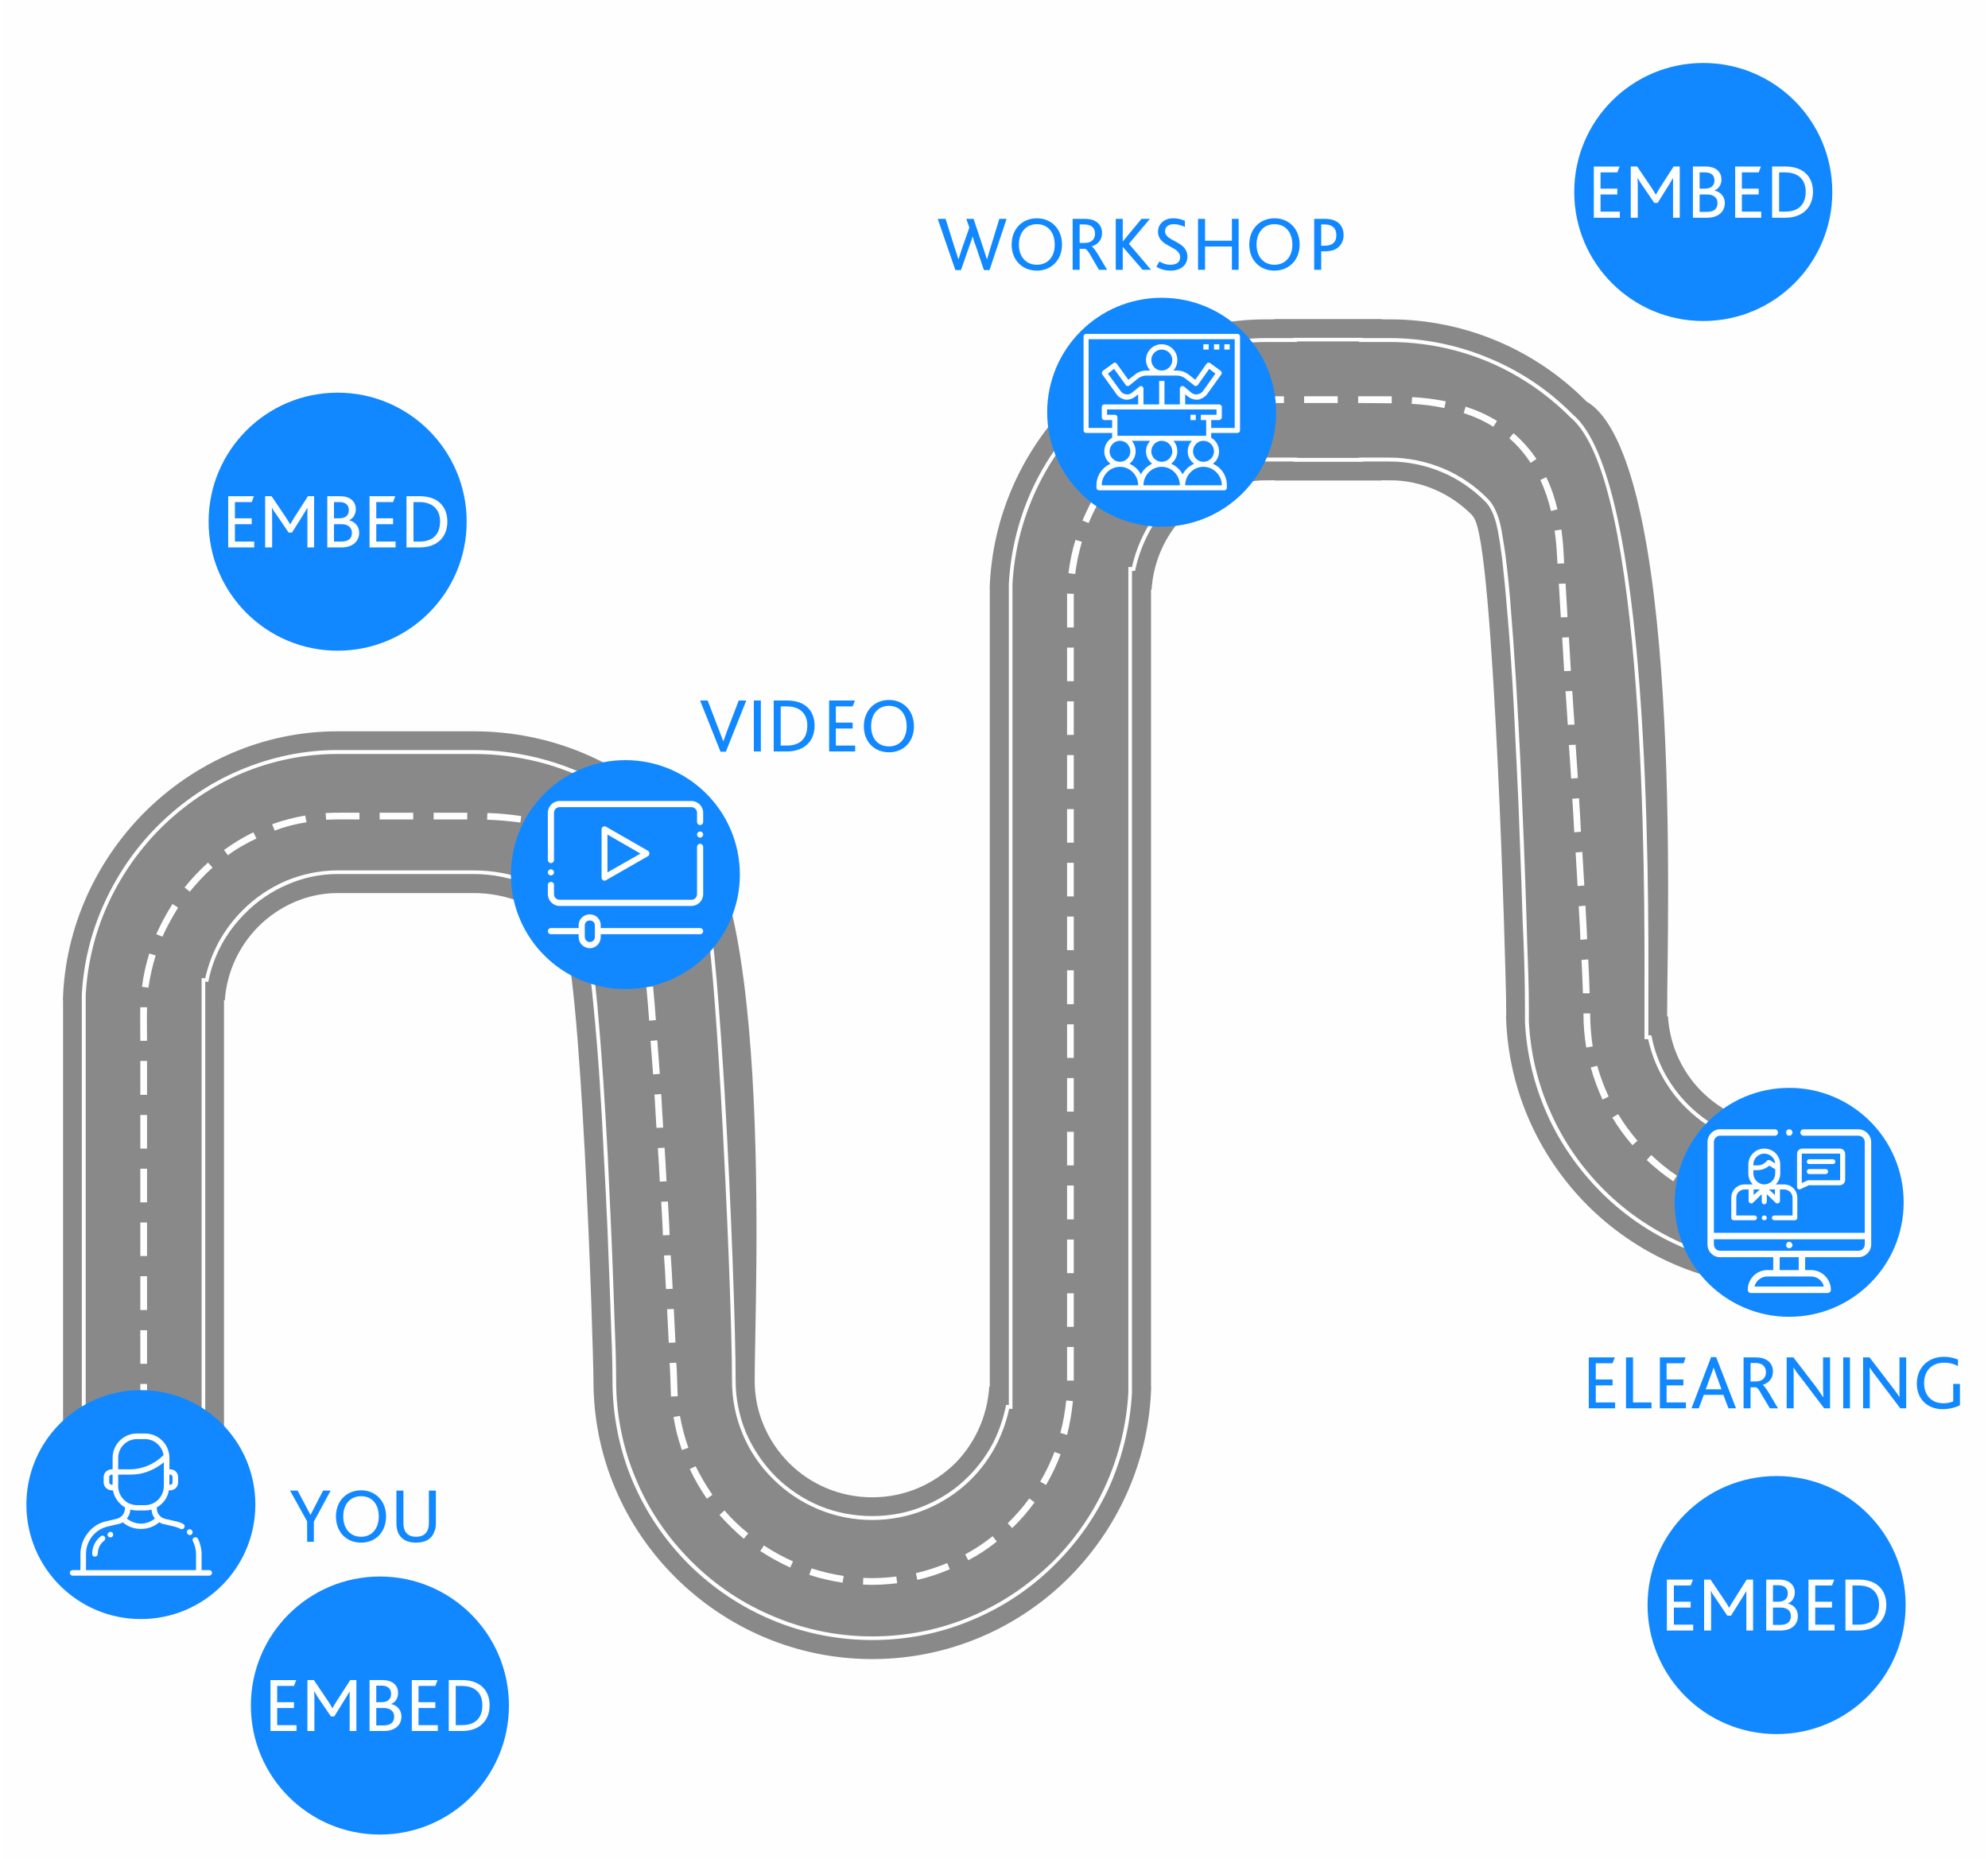 <?xml version="1.0" encoding="UTF-8"?>
<!DOCTYPE svg PUBLIC "-//W3C//DTD SVG 1.1//EN" "http://www.w3.org/Graphics/SVG/1.1/DTD/svg11.dtd">
<!-- Creator: CorelDRAW 2019 (64-Bit) -->
<svg xmlns="http://www.w3.org/2000/svg" xml:space="preserve" width="170px" height="159px" version="1.1" style="shape-rendering:geometricPrecision; text-rendering:geometricPrecision; image-rendering:optimizeQuality; fill-rule:evenodd; clip-rule:evenodd"
viewBox="0 0 70.9 66.43"
 xmlns:xlink="http://www.w3.org/1999/xlink">
 <defs>
  <style type="text/css">
   <![CDATA[
    .str0 {stroke:#FEFEFE;stroke-width:0.56;stroke-miterlimit:22.926}
    .fil5 {fill:#FEFEFE}
    .fil4 {fill:#1188FF}
    .fil0 {fill:#FEFEFE}
    .fil2 {fill:#FEFEFE;fill-rule:nonzero}
    .fil1 {fill:#898989;fill-rule:nonzero}
    .fil3 {fill:#1188FF;fill-rule:nonzero}
   ]]>
  </style>
 </defs>
 <g id="Layer_x0020_1">
  <polygon class="fil0" points="0,0 70.9,0 70.9,66.43 0,66.43 "/>
  <path class="fil1 str0" d="M1.91 52.19l0 -16.17 -0.01 0c0,-2.78 1.15,-5.32 2.98,-7.17 1.84,-1.85 4.37,-3 7.11,-3l4.87 0c2.85,0 5.41,1.13 7.28,2.97 3.84,0.99 3.03,17.69 3.04,20.52 0,1.06 0.44,2.03 1.15,2.74 0.7,0.7 1.68,1.14 2.77,1.14 1.09,0 2.06,-0.44 2.77,-1.14 0.7,-0.71 1.14,-1.71 1.14,-2.82l0.01 0 0 -27.91 -0.01 0c0,-2.8 1.15,-5.36 2.99,-7.21 1.84,-1.86 4.39,-3.01 7.19,-3.01l0 -0.01 4.39 0 0 0.01c2.82,0 5.38,1.15 7.22,3 3.56,2.15 2.98,19.09 2.98,21.91l0.02 0 0 0c0,1.09 0.43,2.06 1.13,2.76 0.59,0.59 1.37,0.99 2.23,1.11l0 6.34c-2.61,-0.13 -4.96,-1.25 -6.69,-2.97 -1.86,-1.86 -3.01,-4.42 -3.01,-7.24l0 0 0.01 0c0,-1.07 -0.44,-16.74 -1.15,-17.45 -0.71,-0.71 -1.67,-1.15 -2.74,-1.15l0 0.01 -4.39 0 0 -0.01c-1.04,0 -2,0.44 -2.71,1.15 -0.7,0.71 -1.13,1.68 -1.13,2.76l-0.01 0 0 27.91 0.01 0c0,2.84 -1.15,5.41 -3,7.28 -1.86,1.87 -4.43,3.02 -7.25,3.02 -2.82,0 -5.37,-1.15 -7.23,-3 -1.86,-1.85 -3.01,-4.4 -3.01,-7.22 0,-1.06 -0.44,-15.31 -1.15,-16.01 -0.72,-0.71 -1.72,-1.14 -2.85,-1.14l-4.87 0c-1,0 -1.94,0.43 -2.63,1.12 -0.69,0.7 -1.12,1.66 -1.12,2.71l-0.02 0 0 16.17 -6.31 0z"/>
  <path class="fil2" d="M64.73 40.93c-0.28,0.03 -0.76,0.11 -1.03,0.11 -0.66,0 -1.31,-0.13 -1.91,-0.38 -0.61,-0.25 -1.16,-0.62 -1.63,-1.09 -0.35,-0.34 -0.63,-0.73 -0.86,-1.15 -0.22,-0.4 -0.38,-0.84 -0.48,-1.29l-0.13 0 0 -1.59c0.01,-4.02 0.05,-18.42 -2.65,-20.63l-0.01 -0.01c-0.86,-0.86 -1.86,-1.53 -2.96,-1.99 -1.09,-0.45 -2.27,-0.69 -3.49,-0.69l-1.09 0 0 -0.02 -2.21 0 0 0.02 -1.08 0c-1.21,0 -2.39,0.24 -3.48,0.7 -1.09,0.45 -2.09,1.12 -2.95,1.98 -0.8,0.81 -1.43,1.74 -1.88,2.75 -0.45,1.01 -0.72,2.1 -0.78,3.23l0 29.46 -0.12 0c-0.1,0.47 -0.26,0.91 -0.48,1.33 -0.23,0.43 -0.52,0.83 -0.87,1.18 -0.47,0.47 -1.02,0.83 -1.62,1.08 -0.6,0.25 -1.25,0.38 -1.92,0.38 -0.67,0 -1.32,-0.13 -1.92,-0.38 -0.6,-0.25 -1.15,-0.61 -1.62,-1.08 -0.47,-0.46 -0.84,-1.01 -1.09,-1.61 -0.25,-0.6 -0.38,-1.24 -0.38,-1.9 0,-1.78 -0.17,-6.28 -0.4,-10.24 -0.17,-2.96 -0.38,-5.62 -0.58,-6.61 -0.06,-0.26 -0.34,-0.81 -0.67,-1.36 -0.39,-0.65 -0.85,-1.31 -1.07,-1.53 -0.87,-0.86 -1.88,-1.52 -2.99,-1.98 -1.1,-0.45 -2.3,-0.68 -3.52,-0.68l-4.87 0c-1.18,0 -2.34,0.24 -3.41,0.69 -1.08,0.46 -2.08,1.14 -2.93,1.99 -0.79,0.8 -1.43,1.73 -1.88,2.74 -0.45,1 -0.71,2.08 -0.77,3.19l0 15.55 4.14 0 0 -16.15 0.13 0c0.1,-0.45 0.26,-0.87 0.47,-1.27 0.23,-0.42 0.51,-0.8 0.85,-1.14 0.45,-0.46 0.99,-0.82 1.57,-1.07 0.58,-0.24 1.2,-0.37 1.83,-0.37l4.87 0c0.68,0 1.35,0.12 1.96,0.37 0.61,0.25 1.17,0.61 1.65,1.08 0.19,0.18 0.31,0.43 0.39,0.69 0.09,0.26 0.14,0.53 0.18,0.76 0.05,0.32 0.1,0.64 0.14,0.96 0.03,0.32 0.07,0.64 0.1,0.96 0.08,0.9 0.15,1.79 0.21,2.68 0.06,0.89 0.11,1.79 0.16,2.68 0.04,0.87 0.08,1.74 0.12,2.61 0.04,0.87 0.07,1.74 0.1,2.61l0.02 0.61c0.03,0.74 0.06,1.49 0.06,2.23 0,1.21 0.24,2.4 0.7,3.49 0.45,1.1 1.13,2.1 1.99,2.96 0.86,0.86 1.87,1.53 2.97,1.98 1.09,0.46 2.28,0.7 3.49,0.7 1.22,0 2.41,-0.24 3.5,-0.7 1.1,-0.46 2.11,-1.14 2.98,-2 0.8,-0.81 1.44,-1.75 1.89,-2.77 0.45,-1.02 0.72,-2.12 0.78,-3.26l0 -29.48 0.13 0c0.1,-0.45 0.26,-0.88 0.48,-1.29 0.22,-0.41 0.51,-0.8 0.85,-1.14 0.46,-0.47 1.01,-0.84 1.61,-1.09 0.58,-0.25 1.22,-0.39 1.87,-0.39l1.09 0 0 0.01 2.21 0 0 -0.01 1.09 0c0.66,0 1.31,0.14 1.9,0.38 0.6,0.25 1.15,0.62 1.61,1.09 0.19,0.19 0.31,0.45 0.4,0.73 0.08,0.27 0.12,0.55 0.16,0.8 0.06,0.34 0.1,0.69 0.14,1.04 0.04,0.35 0.07,0.69 0.1,1.03 0.08,0.97 0.15,1.95 0.21,2.92 0.06,0.98 0.11,1.95 0.16,2.93 0.04,0.95 0.08,1.9 0.12,2.85 0.04,0.95 0.07,1.91 0.1,2.86l0.02 0.69c0.03,0.79 0.06,1.59 0.06,2.37l0 0.47c0.06,1.13 0.32,2.23 0.78,3.24 0.45,1.02 1.09,1.95 1.9,2.76 0.86,0.86 1.87,1.52 2.96,1.98 1.1,0.45 2.29,0.69 3.5,0.69l0.48 0 0 0.13 -0.48 0c-1.23,0 -2.44,-0.24 -3.55,-0.7 -1.11,-0.46 -2.13,-1.13 -3.01,-2.01 -0.81,-0.81 -1.47,-1.76 -1.93,-2.79 -0.46,-1.03 -0.73,-2.14 -0.79,-3.29l0 -0.48c0,-0.78 -0.02,-1.58 -0.05,-2.37l-0.03 -0.69c-0.03,-0.95 -0.06,-1.9 -0.1,-2.85 -0.03,-0.95 -0.07,-1.9 -0.12,-2.86 -0.05,-0.97 -0.09,-1.94 -0.15,-2.92 -0.06,-0.97 -0.13,-1.94 -0.22,-2.91 -0.03,-0.35 -0.06,-0.7 -0.1,-1.04 -0.03,-0.35 -0.08,-0.69 -0.13,-1.03 -0.04,-0.24 -0.08,-0.52 -0.16,-0.78 -0.08,-0.26 -0.19,-0.5 -0.36,-0.67 -0.46,-0.46 -0.99,-0.82 -1.57,-1.06 -0.58,-0.24 -1.21,-0.37 -1.85,-0.37l-0.95 0 0 0.01 -2.48 0 0 -0.01 -0.96 0c-0.63,0 -1.25,0.13 -1.82,0.37 -0.58,0.25 -1.11,0.61 -1.57,1.06 -0.33,0.34 -0.61,0.71 -0.82,1.12 -0.22,0.41 -0.38,0.85 -0.48,1.31l-0.01 0.05 -0.11 0 0 29.35c-0.06,1.15 -0.33,2.27 -0.78,3.31 -0.46,1.03 -1.11,1.98 -1.93,2.8 -0.87,0.88 -1.9,1.57 -3.02,2.03 -1.11,0.47 -2.31,0.71 -3.55,0.71 -1.23,0 -2.43,-0.24 -3.54,-0.7 -1.12,-0.46 -2.14,-1.14 -3.02,-2.01 -0.87,-0.87 -1.55,-1.89 -2.02,-3.01 -0.46,-1.11 -0.7,-2.31 -0.7,-3.54 0,-0.73 -0.03,-1.48 -0.06,-2.22l-0.02 -0.61c-0.03,-0.87 -0.07,-1.74 -0.1,-2.61 -0.04,-0.87 -0.08,-1.74 -0.13,-2.61 -0.04,-0.89 -0.09,-1.79 -0.15,-2.68 -0.06,-0.9 -0.13,-1.79 -0.22,-2.67 -0.03,-0.32 -0.06,-0.64 -0.1,-0.96 -0.04,-0.32 -0.08,-0.64 -0.14,-0.95 -0.04,-0.24 -0.09,-0.5 -0.17,-0.75 -0.08,-0.24 -0.19,-0.47 -0.36,-0.63 -0.46,-0.46 -1.01,-0.81 -1.6,-1.05 -0.6,-0.24 -1.25,-0.37 -1.91,-0.37l-4.87 0c-0.61,0 -1.22,0.13 -1.77,0.37 -0.57,0.24 -1.09,0.59 -1.53,1.04 -0.33,0.33 -0.61,0.7 -0.83,1.1 -0.22,0.41 -0.38,0.84 -0.47,1.29l-0.01 0.05 -0.11 0 0 16.16 -4.41 0c0,-5.23 0,-10.47 0,-15.7 0.06,-1.13 0.33,-2.22 0.79,-3.24 0.46,-1.02 1.1,-1.97 1.91,-2.78 0.86,-0.86 1.87,-1.55 2.97,-2.01 1.09,-0.46 2.26,-0.71 3.46,-0.71l4.87 0c1.24,0 2.45,0.24 3.58,0.7 1.12,0.46 2.15,1.13 3.03,2l0 0c0.22,0.23 0.69,0.9 1.09,1.56 0.33,0.57 0.62,1.12 0.68,1.4 0.2,1 0.41,3.67 0.59,6.63 0.23,3.96 0.39,8.47 0.39,10.25 0,0.64 0.13,1.27 0.37,1.85 0.25,0.58 0.61,1.11 1.06,1.57 0.46,0.45 1,0.81 1.58,1.05 0.59,0.24 1.22,0.36 1.87,0.36 0.65,0 1.28,-0.12 1.87,-0.37 0.58,-0.24 1.12,-0.59 1.57,-1.05 0.34,-0.34 0.62,-0.72 0.85,-1.14 0.22,-0.42 0.38,-0.88 0.48,-1.35l0.01 -0.06 0.1 0 0 -29.33c0.06,-1.14 0.33,-2.25 0.78,-3.27 0.46,-1.03 1.1,-1.97 1.92,-2.79 0.86,-0.87 1.88,-1.56 2.99,-2.02 1.1,-0.46 2.3,-0.71 3.53,-0.71l0.95 0 0 -0.01 2.48 0 0 0.01 0.95 0c1.23,0 2.44,0.25 3.54,0.71 1.12,0.46 2.14,1.14 3,2.01 2.76,2.27 2.72,16.71 2.71,20.74l0 1.45 0.1 0 0.02 0.06c0.09,0.46 0.25,0.9 0.47,1.31 0.22,0.4 0.5,0.78 0.83,1.11 0.46,0.46 1,0.82 1.59,1.06 0.58,0.25 1.21,0.38 1.86,0.38l1.02 -0.12 0.01 0.14z"/>
  <path class="fil2" d="M4.95 51.37l0.24 0 0 1.2 -0.24 0 0 -1.2zm58.46 -8.21c-0.39,-0.01 -0.8,-0.07 -1.18,-0.15l-0.05 0.24c0.4,0.08 0.81,0.13 1.21,0.15l0.02 -0.24zm-1.86 -0.33c-0.38,-0.13 -0.73,-0.28 -1.09,-0.46l-0.11 0.21c0.36,0.19 0.74,0.35 1.13,0.47l0.07 -0.22zm-1.7 -0.82c-0.33,-0.22 -0.63,-0.47 -0.92,-0.74l-0.16 0.18c0.29,0.27 0.62,0.54 0.95,0.76l0.13 -0.2zm-1.41 -1.25c-0.26,-0.3 -0.49,-0.62 -0.69,-0.95l-0.21 0.12c0.21,0.35 0.45,0.68 0.72,0.99l0.18 -0.16zm-1.03 -1.58c-0.17,-0.36 -0.3,-0.72 -0.41,-1.1l-0.23 0.06c0.11,0.4 0.25,0.77 0.42,1.15l0.22 -0.11zm-0.57 -1.79c-0.06,-0.4 -0.09,-0.78 -0.09,-1.18l-0.24 0c0,0.41 0.03,0.81 0.1,1.22l0.23 -0.04zm-0.11 -1.9c-0.01,-0.4 -0.03,-0.81 -0.05,-1.21l-0.24 0.02c0.02,0.39 0.04,0.8 0.05,1.19l0.24 0zm-0.09 -1.93c-0.01,-0.4 -0.04,-0.8 -0.06,-1.2l-0.24 0.02c0.02,0.4 0.05,0.8 0.06,1.2l0.24 -0.02zm-0.1 -1.92c-0.02,-0.39 -0.05,-0.8 -0.07,-1.2l-0.24 0.02c0.02,0.4 0.05,0.8 0.07,1.2l0.24 -0.02zm-0.12 -1.92c-0.02,-0.4 -0.04,-0.8 -0.07,-1.2l-0.24 0.02c0.03,0.4 0.05,0.8 0.07,1.2l0.24 -0.02zm-0.11 -1.92l-0.08 -1.19 -0.24 0.01 0.08 1.2 0.24 -0.02zm-0.12 -1.91c-0.03,-0.4 -0.05,-0.8 -0.08,-1.2l-0.24 0.01 0.08 1.2 0.24 -0.01zm-0.13 -1.92c-0.02,-0.4 -0.05,-0.8 -0.07,-1.2l-0.24 0.01c0.02,0.4 0.05,0.8 0.07,1.2l0.24 -0.01zm-0.12 -1.92c-0.02,-0.4 -0.05,-0.8 -0.07,-1.2l-0.24 0.01c0.02,0.4 0.05,0.8 0.07,1.2l0.24 -0.01zm-0.12 -1.92c-0.02,-0.41 -0.04,-0.8 -0.1,-1.21l-0.24 0.04c0.06,0.4 0.08,0.78 0.1,1.18l0.24 -0.01zm-0.24 -1.93c-0.09,-0.39 -0.22,-0.78 -0.4,-1.15l-0.21 0.1c0.16,0.35 0.29,0.73 0.38,1.11l0.23 -0.06zm-0.75 -1.8c-0.22,-0.33 -0.51,-0.66 -0.82,-0.92l-0.15 0.18c0.29,0.25 0.55,0.55 0.76,0.88l0.21 -0.14zm-1.41 -1.36c-0.36,-0.22 -0.72,-0.38 -1.12,-0.51l-0.07 0.23c0.37,0.12 0.73,0.28 1.06,0.49l0.13 -0.21zm-1.83 -0.7c-0.39,-0.08 -0.8,-0.13 -1.2,-0.15l-0.02 0.24c0.4,0.02 0.79,0.07 1.17,0.15l0.05 -0.24zm-1.93 -0.18l-1.2 0 0 0.24 1.2 0.01 0 -0.25zm-1.93 0l0 0.24 -1.2 0 0 -0.24 1.2 0zm-1.92 0l0 0.24 -0.62 0 0 -0.24 0.62 0zm-0.62 0c-0.19,0.01 -0.39,0.01 -0.59,0.03l0.02 0.24c0.19,-0.02 0.38,-0.02 0.57,-0.03l0 -0.24zm-1.32 0.13c-0.39,0.08 -0.79,0.19 -1.17,0.33l0.09 0.23c0.36,-0.14 0.75,-0.25 1.13,-0.32l-0.05 -0.24zm-1.84 0.63c-0.36,0.18 -0.71,0.39 -1.04,0.64l0.14 0.19c0.32,-0.23 0.66,-0.44 1.01,-0.62l-0.11 -0.21zm-1.61 1.1c-0.3,0.28 -0.58,0.58 -0.83,0.9l0.19 0.14c0.25,-0.31 0.51,-0.59 0.81,-0.86l-0.17 -0.18zm-1.25 1.5c-0.22,0.34 -0.4,0.7 -0.56,1.08l0.22 0.09c0.15,-0.36 0.33,-0.71 0.54,-1.05l-0.2 -0.12zm-0.81 1.77c-0.12,0.39 -0.2,0.79 -0.25,1.19l0.24 0.03c0.05,-0.39 0.13,-0.77 0.24,-1.15l-0.23 -0.07zm-0.3 1.92l0 1.21 0.24 0 0 -1.2 -0.24 -0.01zm0 1.93l0.24 0 0 1.2 -0.24 0 0 -1.2zm0 1.92l0.24 0 0 1.2 -0.24 0 0 -1.2zm0 1.92l0.24 0 0 1.21 -0.24 0 0 -1.21zm0 1.93l0.24 0 0 1.2 -0.24 0 0 -1.2zm0 1.92l0.24 0 0 1.2 -0.24 0 0 -1.2zm0 1.92l0.24 0 0 1.2 -0.24 0 0 -1.2zm0 1.92l0.24 0 0 1.21 -0.24 0 0 -1.21zm0 1.93l0.24 0 0 1.2 -0.24 0 0 -1.2zm0 1.92l0.24 0 0 1.2 -0.24 0 0 -1.2zm0 1.92l0.24 0 0 1.2 -0.24 0 0 -1.2zm0 1.92l0.24 0 0 1.21 -0.24 0 0 -1.21zm0 1.93l0.24 0 0 1.2 -0.24 0 0 -1.2zm0 1.92l0.24 0 0 1.2 -0.24 0 0 -1.2zm0 1.92l0.24 0 0 1.2 -0.24 0 0 -1.2zm-0.03 1.91c-0.04,0.39 -0.11,0.79 -0.21,1.16l0.24 0.07c0.1,-0.39 0.17,-0.8 0.21,-1.21l-0.24 -0.02zm-0.42 1.84c-0.14,0.37 -0.31,0.72 -0.51,1.06l0.21 0.12c0.2,-0.35 0.38,-0.71 0.52,-1.1l-0.22 -0.08zm-0.9 1.66c-0.23,0.32 -0.49,0.61 -0.77,0.89l0.16 0.17c0.3,-0.29 0.56,-0.59 0.8,-0.92l-0.19 -0.14zm-1.31 1.35c-0.31,0.25 -0.63,0.46 -0.98,0.65l0.11 0.21c0.36,-0.19 0.7,-0.41 1.02,-0.67l-0.15 -0.19zm-1.62 0.96c-0.37,0.15 -0.73,0.27 -1.12,0.36l0.05 0.24c0.4,-0.09 0.79,-0.22 1.16,-0.38l-0.09 -0.22zm-1.82 0.48c-0.38,0.05 -0.8,0.07 -1.18,0.05l-0.01 0.24c0.41,0.02 0.81,0 1.22,-0.05l-0.03 -0.24zm-1.88 -0.02c-0.39,-0.06 -0.78,-0.15 -1.15,-0.27l-0.08 0.23c0.39,0.13 0.79,0.22 1.19,0.28l0.04 -0.24zm-1.81 -0.52c-0.36,-0.16 -0.71,-0.35 -1.04,-0.57l-0.13 0.2c0.34,0.22 0.7,0.42 1.07,0.59l0.1 -0.22zm-1.6 -1c-0.31,-0.25 -0.59,-0.52 -0.85,-0.82l-0.18 0.16c0.27,0.3 0.56,0.59 0.87,0.85l0.16 -0.19zm-1.28 -1.38c-0.23,-0.33 -0.42,-0.66 -0.6,-1.02l-0.21 0.1c0.17,0.37 0.38,0.72 0.61,1.06l0.2 -0.14zm-0.86 -1.68c-0.13,-0.37 -0.23,-0.75 -0.3,-1.14l-0.23 0.04c0.07,0.42 0.16,0.78 0.3,1.18l0.23 -0.08zm-0.38 -1.84c-0.02,-0.4 -0.02,-0.8 -0.05,-1.2l-0.24 0.01c0.03,0.4 0.03,0.8 0.05,1.2l0.24 -0.01zm-0.08 -1.92c-0.02,-0.4 -0.04,-0.8 -0.06,-1.2l-0.24 0.01c0.02,0.4 0.04,0.8 0.06,1.2l0.24 -0.01zm-0.1 -1.92c-0.02,-0.4 -0.04,-0.8 -0.07,-1.2l-0.24 0.01c0.03,0.4 0.05,0.8 0.07,1.2l0.24 -0.01zm-0.11 -1.92c-0.01,-0.4 -0.04,-0.8 -0.06,-1.2l-0.24 0.01c0.02,0.4 0.05,0.8 0.06,1.2l0.24 -0.01zm-0.11 -1.92c-0.02,-0.4 -0.04,-0.8 -0.07,-1.2l-0.24 0.01c0.03,0.4 0.05,0.8 0.07,1.2l0.24 -0.01zm-0.12 -1.92c-0.02,-0.4 -0.05,-0.8 -0.07,-1.2l-0.24 0.02c0.02,0.4 0.05,0.8 0.07,1.19l0.24 -0.01zm-0.12 -1.92c-0.03,-0.4 -0.06,-0.8 -0.09,-1.2l-0.24 0.02c0.03,0.4 0.06,0.8 0.09,1.2l0.24 -0.02zm-0.14 -1.92c-0.03,-0.4 -0.06,-0.8 -0.1,-1.2l-0.24 0.02c0.04,0.4 0.07,0.8 0.1,1.2l0.24 -0.02zm-0.16 -1.92c-0.03,-0.4 -0.06,-0.8 -0.13,-1.2l-0.24 0.04c0.07,0.39 0.1,0.79 0.13,1.19l0.24 -0.03zm-0.3 -1.92c-0.11,-0.38 -0.28,-0.78 -0.48,-1.12l-0.21 0.12c0.2,0.33 0.35,0.7 0.46,1.08l0.23 -0.08zm-0.91 -1.73c-0.28,-0.31 -0.58,-0.58 -0.92,-0.81l-0.14 0.2c0.33,0.22 0.62,0.47 0.87,0.77l0.19 -0.16zm-1.57 -1.18c-0.37,-0.17 -0.75,-0.3 -1.15,-0.4l-0.06 0.23c0.39,0.1 0.75,0.22 1.11,0.39l0.1 -0.22zm-1.87 -0.54c-0.4,-0.06 -0.8,-0.1 -1.21,-0.11l-0.01 0.24c0.41,0.01 0.79,0.05 1.19,0.1l0.03 -0.23zm-1.93 -0.12l0 0.24 -1.2 0 0 -0.24 1.2 0zm-1.93 0l0 0.24 -1.2 0 0 -0.24 1.2 0zm-1.92 0l0 0.24c-0.39,0 -0.8,-0.01 -1.19,0.01l-0.02 -0.24c0.4,-0.02 0.82,-0.01 1.21,-0.01zm-1.94 0.1c-0.4,0.07 -0.79,0.17 -1.18,0.31l0.09 0.23c0.36,-0.14 0.75,-0.24 1.14,-0.3l-0.05 -0.24zm-1.85 0.6c-0.38,0.18 -0.71,0.39 -1.05,0.63l0.14 0.19c0.28,-0.22 0.7,-0.45 1.02,-0.6l-0.11 -0.22zm-1.62 1.08c-0.31,0.28 -0.58,0.57 -0.84,0.89l0.19 0.15c0.25,-0.31 0.51,-0.59 0.81,-0.86l-0.16 -0.18zm-1.27 1.48c-0.22,0.35 -0.41,0.7 -0.58,1.08l0.22 0.09c0.16,-0.36 0.35,-0.7 0.56,-1.04l-0.2 -0.13zm-0.83 1.77c-0.12,0.39 -0.21,0.78 -0.26,1.19l0.23 0.03c0.06,-0.4 0.14,-0.77 0.26,-1.15l-0.23 -0.07zm-0.32 1.92c-0.01,0.4 0,0.8 0,1.2l0.24 0c0,-0.4 -0.01,-0.8 0,-1.2l-0.24 0zm0 1.92l0.24 0 0 1.21 -0.24 0 0 -1.21zm0 1.93l0.24 0 0 1.2 -0.24 0 0 -1.2zm0 1.92l0.24 0 0 1.2 -0.24 0 0 -1.2zm0 1.92l0.24 0 0 1.2 -0.24 0 0 -1.2zm0 1.92l0.24 0 0 1.21 -0.24 0 0 -1.21zm0 1.93l0.24 0 0 1.2 -0.24 0 0 -1.2zm0 1.92l0.24 0 0 1.2 -0.24 0 0 -1.2z"/>
  <path class="fil3" d="M10.91 55.09l0.24 0 0 -0.72 0.6 -1.11 -0.27 0 -0.45 0.87 0 0 -0.46 -0.87 -0.27 0 0.61 1.1 0 0.73zm1.93 0.03c0.51,0 0.89,-0.37 0.89,-0.94 0,-0.54 -0.37,-0.93 -0.89,-0.93 -0.52,0 -0.9,0.38 -0.9,0.93 0,0.57 0.38,0.94 0.9,0.94zm0 -0.21c-0.39,0 -0.64,-0.29 -0.64,-0.73 0,-0.43 0.25,-0.72 0.64,-0.72 0.4,0 0.63,0.3 0.63,0.72 0,0.44 -0.25,0.73 -0.63,0.73zm1.96 0.21c0.33,0 0.56,-0.13 0.65,-0.38 0.04,-0.08 0.06,-0.19 0.06,-0.31l0 -1.17 -0.25 0 0 1.14c0,0.1 -0.01,0.19 -0.04,0.26 -0.06,0.16 -0.2,0.25 -0.42,0.25 -0.21,0 -0.35,-0.09 -0.41,-0.25 -0.03,-0.07 -0.04,-0.16 -0.04,-0.25l0 -1.15 -0.25 0 0 1.17c0,0.12 0.02,0.22 0.05,0.31 0.1,0.25 0.32,0.38 0.65,0.38z"/>
  <path class="fil3" d="M25.68 26.86l0.19 0 0.73 -1.83 -0.27 0 -0.41 1.07c-0.06,0.16 -0.1,0.28 -0.14,0.39l0 0c-0.04,-0.11 -0.09,-0.24 -0.15,-0.39l-0.41 -1.07 -0.27 0 0.73 1.83zm1.19 -0.01l0.25 0 0 -1.82 -0.25 0 0 1.82zm0.71 0l0.46 0c0.66,0 1,-0.39 1,-0.92 0,-0.53 -0.33,-0.9 -0.98,-0.9l-0.48 0 0 1.82zm0.25 -0.21l0 -1.4 0.21 0c0.5,0 0.74,0.28 0.74,0.68 0,0.4 -0.19,0.72 -0.74,0.72l-0.21 0zm1.73 0.21l0.93 0 0 -0.21 -0.69 0 0 -0.61 0.6 0 0 -0.21 -0.6 0 0 -0.58 0.6 0 0.08 -0.21 -0.92 0 0 1.82zm2.14 0.03c0.51,0 0.89,-0.37 0.89,-0.93 0,-0.55 -0.37,-0.94 -0.89,-0.94 -0.52,0 -0.9,0.38 -0.9,0.94 0,0.56 0.38,0.93 0.9,0.93zm0 -0.21c-0.39,0 -0.64,-0.28 -0.64,-0.72 0,-0.44 0.25,-0.73 0.64,-0.73 0.4,0 0.63,0.31 0.63,0.73 0,0.44 -0.25,0.72 -0.63,0.72z"/>
  <path class="fil3" d="M34.07 9.65l0.2 0 0.29 -0.83c0.05,-0.14 0.09,-0.24 0.12,-0.36l0.01 0c0.03,0.12 0.07,0.23 0.12,0.36l0.28 0.83 0.2 0 0.61 -1.83 -0.26 0 -0.33 1.08c-0.04,0.13 -0.07,0.24 -0.11,0.37l0 0c-0.04,-0.13 -0.09,-0.26 -0.12,-0.37l-0.36 -1.08 -0.26 0 0.11 0.31 -0.27 0.77c-0.04,0.13 -0.08,0.24 -0.12,0.37l0 0c-0.04,-0.13 -0.08,-0.26 -0.12,-0.37l-0.34 -1.08 -0.28 0 0.63 1.83zm2.91 0.02c0.51,0 0.9,-0.37 0.9,-0.93 0,-0.55 -0.37,-0.94 -0.9,-0.94 -0.52,0 -0.9,0.38 -0.9,0.94 0,0.56 0.39,0.93 0.9,0.93zm0 -0.21c-0.38,0 -0.64,-0.28 -0.64,-0.72 0,-0.44 0.26,-0.73 0.64,-0.73 0.41,0 0.64,0.31 0.64,0.73 0,0.44 -0.25,0.72 -0.64,0.72zm1.28 0.18l0.25 0 0 -0.75 0.19 0c0.05,0.01 0.12,0.09 0.21,0.25l0.29 0.5 0.29 0 -0.32 -0.54c-0.1,-0.16 -0.17,-0.26 -0.22,-0.29l0 -0.01c0.22,-0.07 0.36,-0.23 0.36,-0.48 0,-0.16 -0.07,-0.32 -0.23,-0.41 -0.09,-0.06 -0.22,-0.09 -0.4,-0.09l-0.42 0 0 1.82zm0.25 -0.96l0 -0.66 0.17 0c0.12,0 0.21,0.03 0.26,0.07 0.08,0.06 0.12,0.15 0.12,0.26 0,0.13 -0.06,0.23 -0.15,0.28 -0.07,0.04 -0.14,0.05 -0.24,0.05l-0.16 0zm1.29 0.96l0.25 0 0 -0.82 0 0 0.71 0.82 0.3 0 -0.79 -0.93 0.75 -0.89 -0.3 0 -0.67 0.81 0 0 0 -0.81 -0.25 0 0 1.82zm1.45 -0.11c0.12,0.08 0.3,0.14 0.51,0.14 0.35,0 0.6,-0.19 0.6,-0.5 0,-0.57 -0.8,-0.53 -0.8,-0.91 0,-0.18 0.16,-0.25 0.31,-0.25 0.14,0 0.28,0.04 0.4,0.1l0 -0.22c-0.09,-0.04 -0.24,-0.09 -0.41,-0.09 -0.35,0 -0.55,0.22 -0.55,0.48 0,0.55 0.79,0.5 0.79,0.91 0,0.2 -0.16,0.27 -0.35,0.27 -0.16,0 -0.3,-0.06 -0.39,-0.12l-0.11 0.19zm1.49 0.11l0.25 0 0 -0.83 0.96 0 0 0.83 0.24 0 0 -1.82 -0.24 0 0 0.78 -0.96 0 0 -0.78 -0.25 0 0 1.82zm2.73 0.03c0.51,0 0.9,-0.37 0.9,-0.93 0,-0.55 -0.37,-0.94 -0.9,-0.94 -0.52,0 -0.9,0.38 -0.9,0.94 0,0.56 0.38,0.93 0.9,0.93zm0 -0.21c-0.38,0 -0.64,-0.28 -0.64,-0.72 0,-0.44 0.26,-0.73 0.64,-0.73 0.41,0 0.64,0.31 0.64,0.73 0,0.44 -0.26,0.72 -0.64,0.72zm1.42 0.18l0.25 0 0 -0.66 0.1 0c0.16,0 0.28,-0.02 0.38,-0.06 0.23,-0.11 0.32,-0.31 0.32,-0.52 0,-0.23 -0.1,-0.41 -0.28,-0.5 -0.09,-0.05 -0.22,-0.08 -0.4,-0.08l-0.37 0 0 1.82zm0.25 -0.86l0 -0.76 0.12 0c0.12,0 0.2,0.02 0.26,0.06 0.11,0.06 0.16,0.18 0.16,0.32 0,0.16 -0.05,0.27 -0.17,0.33 -0.06,0.03 -0.14,0.05 -0.25,0.05l-0.12 0z"/>
  <path class="fil3" d="M56.7 50.32l0.94 0 0 -0.21 -0.69 0 0 -0.61 0.6 0 0 -0.21 -0.6 0 0 -0.58 0.6 0 0.08 -0.21 -0.93 0 0 1.82zm1.33 0l0.91 0 0 -0.21 -0.66 0 0 -1.61 -0.25 0 0 1.82zm1.21 0l0.93 0 0 -0.21 -0.69 0 0 -0.61 0.6 0 0 -0.21 -0.6 0 0 -0.58 0.61 0 0.07 -0.21 -0.92 0 0 1.82zm1.13 0l0.26 0 0.18 -0.48 0.7 0 0.18 0.48 0.27 0 -0.71 -1.83 -0.18 0 -0.7 1.83zm0.51 -0.68l0.17 -0.47c0.06,-0.16 0.09,-0.24 0.11,-0.31l0 0c0.03,0.07 0.05,0.15 0.11,0.31l0.17 0.47 -0.56 0zm1.35 0.68l0.25 0 0 -0.75 0.19 0c0.05,0.01 0.12,0.09 0.2,0.25l0.3 0.5 0.29 0 -0.32 -0.54c-0.1,-0.16 -0.17,-0.26 -0.22,-0.29l0 -0.01c0.22,-0.07 0.36,-0.23 0.36,-0.48 0,-0.16 -0.07,-0.32 -0.23,-0.41 -0.1,-0.06 -0.22,-0.09 -0.41,-0.09l-0.41 0 0 1.82zm0.25 -0.96l0 -0.66 0.16 0c0.13,0 0.22,0.03 0.27,0.07 0.08,0.06 0.12,0.15 0.12,0.26 0,0.13 -0.06,0.23 -0.15,0.28 -0.07,0.04 -0.14,0.05 -0.24,0.05l-0.16 0zm2.84 0.96l0 -1.82 -0.25 0 0 1.1c0,0.13 0.01,0.22 0.01,0.32l-0.01 0c-0.06,-0.09 -0.14,-0.21 -0.24,-0.35l-0.82 -1.07 -0.24 0 0 1.82 0.25 0 0 -1.14c0,-0.13 0,-0.22 -0.01,-0.31l0.01 0c0.06,0.09 0.13,0.2 0.24,0.33l0.85 1.12 0.21 0zm0.47 0l0.24 0 0 -1.82 -0.24 0 0 1.82zm2.25 0l0 -1.82 -0.24 0 0 1.1c0,0.13 0,0.22 0,0.32l0 0c-0.06,-0.09 -0.14,-0.21 -0.25,-0.35l-0.82 -1.07 -0.23 0 0 1.82 0.24 0 0 -1.14c0,-0.13 0,-0.22 -0.01,-0.31l0.01 0c0.06,0.09 0.14,0.2 0.24,0.33l0.85 1.12 0.21 0zm1.92 -0.87l-0.24 0 0 0.62c-0.08,0.04 -0.21,0.07 -0.35,0.07 -0.42,0 -0.69,-0.28 -0.69,-0.72 0,-0.43 0.26,-0.73 0.72,-0.73 0.2,0 0.36,0.05 0.49,0.12l0 -0.23c-0.11,-0.05 -0.29,-0.1 -0.5,-0.1 -0.58,0 -0.97,0.4 -0.97,0.96 0,0.53 0.36,0.91 0.92,0.91 0.26,0 0.49,-0.07 0.62,-0.14l0 -0.76z"/>
  <circle class="fil4" cx="4.97" cy="53.76" r="4.09"/>
  <g id="_2287695091888">
   <g>
    <path class="fil5" d="M6.79 54.68l-0.01 -0.01c-0.03,-0.04 -0.1,-0.04 -0.14,0 -0.03,0.04 -0.04,0.1 0,0.14l0.01 0.01c0.02,0.02 0.04,0.03 0.07,0.03 0.03,0 0.05,-0.01 0.07,-0.03 0.04,-0.04 0.04,-0.1 0,-0.14z"/>
   </g>
  </g>
  <g id="_2287695092048">
   <g>
    <path class="fil5" d="M7.41 56.1l-0.27 0 0 -0.58c0,-0.18 -0.05,-0.37 -0.13,-0.54 -0.03,-0.05 -0.09,-0.07 -0.14,-0.04 -0.05,0.02 -0.07,0.08 -0.04,0.13 0.07,0.14 0.11,0.3 0.11,0.45l0 0.58 -3.93 0 0 -0.58c0,-0.47 0.33,-0.88 0.79,-0.98l0.34 -0.08c0.07,-0.01 0.13,-0.03 0.18,-0.07 0.18,0.16 0.41,0.24 0.65,0.24 0.25,0 0.47,-0.08 0.66,-0.24 0.05,0.04 0.11,0.06 0.17,0.07l0.34 0.08c0.09,0.02 0.17,0.05 0.25,0.09 0.01,0 0.03,0.01 0.04,0.01 0.04,0 0.07,-0.02 0.09,-0.06 0.03,-0.05 0.01,-0.11 -0.04,-0.13 -0.09,-0.05 -0.19,-0.08 -0.29,-0.1l-0.35 -0.08c-0.17,-0.04 -0.3,-0.19 -0.3,-0.37l0 -0.04c0.23,-0.13 0.39,-0.35 0.43,-0.61l0.05 0c0.16,0 0.28,-0.13 0.28,-0.28l0 -0.19c0,-0.16 -0.12,-0.28 -0.28,-0.28l-0.03 0 0 -0.41c0,-0.48 -0.39,-0.87 -0.87,-0.87l-0.29 0c-0.48,0 -0.87,0.39 -0.87,0.87l0 0.41 -0.03 0c-0.16,0 -0.29,0.12 -0.29,0.28l0 0.19c0,0.15 0.13,0.28 0.29,0.28l0.04 0c0.05,0.26 0.21,0.48 0.43,0.61l0 0.04c0,0.18 -0.13,0.33 -0.3,0.37l-0.34 0.08c-0.27,0.05 -0.51,0.2 -0.68,0.42 -0.17,0.21 -0.27,0.48 -0.27,0.75l0 0.58 -0.28 0c-0.05,0 -0.1,0.04 -0.1,0.1 0,0.05 0.05,0.1 0.1,0.1l0.38 0 4.13 0 0.37 0c0.06,0 0.1,-0.05 0.1,-0.1 0,-0.06 -0.04,-0.1 -0.1,-0.1zm-1.42 -3.41l0.03 0 0 0c0.05,0 0.08,0.04 0.08,0.09l0 0.19c0,0.04 -0.03,0.08 -0.08,0.08l-0.03 0 0 -0.36zm-2.03 0.36l-0.03 0c-0.05,0 -0.09,-0.04 -0.09,-0.08l0 -0.19c0,-0.05 0.04,-0.09 0.09,-0.09l0.03 0 0 0.36zm1.01 1.39c-0.18,0 -0.36,-0.07 -0.5,-0.18 0.07,-0.09 0.12,-0.2 0.12,-0.32 0.08,0.02 0.16,0.03 0.24,0.03l0.29 0c0.08,0 0.15,-0.01 0.23,-0.03 0.01,0.12 0.05,0.23 0.12,0.32 -0.14,0.11 -0.31,0.18 -0.5,0.18zm-0.81 -2.35c0,-0.37 0.3,-0.67 0.67,-0.67l0.29 0c0.33,0 0.61,0.25 0.66,0.57 -0.01,0 -0.02,0.01 -0.02,0.02 -0.32,0.31 -0.74,0.49 -1.19,0.49l-0.41 0 0 -0.41zm0 1.01l0 -0.41 0.41 0c0.25,0 0.49,-0.04 0.72,-0.14 0.18,-0.07 0.35,-0.18 0.5,-0.3l0 0.35 0 0.5c0,0.37 -0.3,0.68 -0.67,0.68l-0.29 0c-0.37,0 -0.67,-0.31 -0.67,-0.68z"/>
   </g>
  </g>
  <g id="_2287695093968">
   <g>
    <path class="fil5" d="M3.68 54.91c-0.04,-0.05 -0.1,-0.05 -0.14,-0.02 -0.2,0.15 -0.31,0.39 -0.31,0.63 0,0.06 0.04,0.1 0.1,0.1 0.05,0 0.1,-0.04 0.1,-0.1 0,-0.18 0.08,-0.36 0.23,-0.47 0.04,-0.04 0.05,-0.1 0.02,-0.14z"/>
   </g>
  </g>
  <g id="_2287695095056">
   <g>
    <path class="fil5" d="M3.98 54.81c-0.01,-0.05 -0.06,-0.09 -0.12,-0.07l0 0c-0.05,0.01 -0.09,0.06 -0.08,0.12 0.01,0.04 0.05,0.07 0.1,0.07 0.01,0 0.01,0 0.02,0l0.01 0c0.05,-0.01 0.08,-0.07 0.07,-0.12z"/>
   </g>
  </g>
  <circle class="fil4" cx="22.28" cy="31.25" r="4.09"/>
  <g id="_2287695097072">
   <g>
    <path class="fil5" d="M19.62 30.84c0.06,0 0.11,-0.05 0.11,-0.11l0 -1.69c0,-0.11 0.09,-0.2 0.2,-0.2l4.71 0c0.11,0 0.2,0.09 0.2,0.2l0 0.33c0,0.06 0.05,0.11 0.11,0.11 0.06,0 0.11,-0.05 0.11,-0.11l0 -0.33c0,-0.23 -0.19,-0.42 -0.42,-0.42l-4.71 0c-0.23,0 -0.42,0.19 -0.42,0.42l0 1.69c0,0.06 0.05,0.11 0.11,0.11l0 0zm0 0z"/>
    <path class="fil5" d="M24.95 30.15c-0.06,0 -0.11,0.05 -0.11,0.11l0 1.69c0,0.11 -0.09,0.2 -0.2,0.2l-4.71 0c-0.11,0 -0.2,-0.09 -0.2,-0.2l0 -0.33c0,-0.06 -0.05,-0.11 -0.11,-0.11 -0.06,0 -0.11,0.05 -0.11,0.11l0 0.33c0,0.23 0.19,0.42 0.42,0.42l4.71 0c0.23,0 0.42,-0.19 0.42,-0.42l0 -1.69c0,-0.06 -0.05,-0.11 -0.11,-0.11l0 0zm0 0z"/>
    <path class="fil5" d="M21.59 29.54c-0.03,-0.02 -0.08,-0.02 -0.11,0 -0.03,0.02 -0.05,0.05 -0.05,0.09l0 1.73c0,0.04 0.02,0.07 0.05,0.09 0.02,0.01 0.04,0.02 0.05,0.02 0.02,0 0.04,-0.01 0.06,-0.02l1.5 -0.86c0.03,-0.02 0.05,-0.06 0.05,-0.09 0,-0.04 -0.02,-0.08 -0.05,-0.1l-1.5 -0.86zm0.05 1.63l0 -1.35 1.18 0.68 -1.18 0.67zm0 0z"/>
    <path class="fil5" d="M24.95 33.16l-3.55 0 0 -0.1c0,-0.22 -0.17,-0.39 -0.39,-0.39 -0.22,0 -0.4,0.17 -0.4,0.39l0 0.1 -0.99 0c-0.06,0 -0.11,0.05 -0.11,0.11 0,0.06 0.05,0.11 0.11,0.11l0.99 0 0 0.1c0,0.22 0.18,0.4 0.4,0.4 0.22,0 0.39,-0.18 0.39,-0.4l0 -0.1 3.55 0c0.06,0 0.11,-0.05 0.11,-0.11 0,-0.06 -0.05,-0.11 -0.11,-0.11l0 0zm-3.76 0.32c0,0.1 -0.08,0.18 -0.18,0.18 -0.1,0 -0.18,-0.08 -0.18,-0.18l0 -0.42c0,-0.1 0.08,-0.17 0.18,-0.17 0.1,0 0.18,0.07 0.18,0.17l0 0.42zm0 0z"/>
    <path class="fil5" d="M19.62 31.28c0.06,0 0.11,-0.05 0.11,-0.11 0,-0.06 -0.05,-0.11 -0.11,-0.11 -0.06,0 -0.11,0.05 -0.11,0.11 0,0.06 0.05,0.11 0.11,0.11zm0 0z"/>
    <path class="fil5" d="M24.95 29.71c-0.06,0 -0.11,0.05 -0.11,0.11 0,0.06 0.05,0.11 0.11,0.11 0.06,0 0.11,-0.05 0.11,-0.11 0,-0.06 -0.05,-0.11 -0.11,-0.11zm0 0z"/>
   </g>
  </g>
  <circle class="fil4" cx="41.44" cy="14.73" r="4.09"/>
  <circle class="fil4" cx="63.86" cy="42.96" r="4.09"/>
  <path class="fil5" d="M66.33 40.35l-1.95 0c-0.07,0 -0.12,0.05 -0.12,0.12 0,0.06 0.05,0.11 0.12,0.11l1.95 0c0.13,0 0.23,0.1 0.23,0.23l0 3.24 -5.39 0 0 -3.24c0,-0.13 0.1,-0.23 0.22,-0.23l1.96 0c0.06,0 0.11,-0.05 0.11,-0.11 0,-0.07 -0.05,-0.12 -0.11,-0.12l-1.96 0c-0.25,0 -0.45,0.21 -0.45,0.46l0 3.65c0,0.26 0.2,0.46 0.45,0.46l1.9 0 0 0.46 -0.21 0c-0.39,0 -0.7,0.32 -0.7,0.71 0,0.06 0.05,0.11 0.11,0.11l2.74 0c0.07,0 0.12,-0.05 0.12,-0.11 0,-0.39 -0.32,-0.71 -0.71,-0.71l-0.21 0 0 -0.46 1.9 0c0.25,0 0.46,-0.2 0.46,-0.46l0 -3.65c0,-0.25 -0.21,-0.46 -0.46,-0.46zm-1.23 5.62l-2.48 0c0.05,-0.21 0.24,-0.36 0.46,-0.36l1.56 0c0.22,0 0.41,0.15 0.46,0.36l0 0zm-0.9 -0.59l-0.68 0 0 -0.46 0.68 0 0 0.46zm2.36 -0.92c0,0.13 -0.1,0.23 -0.23,0.23l-4.94 0c-0.12,0 -0.22,-0.1 -0.22,-0.23l0 -0.18 5.39 0 0 0.18zm0 0z"/>
  <path class="fil5" d="M63.86 44.6c0.03,0 0.06,-0.01 0.08,-0.03 0.02,-0.02 0.04,-0.05 0.04,-0.08 0,-0.03 -0.02,-0.06 -0.04,-0.08 -0.02,-0.03 -0.05,-0.04 -0.08,-0.04 -0.03,0 -0.06,0.01 -0.08,0.04 -0.02,0.02 -0.03,0.05 -0.03,0.08 0,0.03 0.01,0.06 0.03,0.08 0.02,0.02 0.05,0.03 0.08,0.03zm0 0z"/>
  <path class="fil5" d="M63.86 40.58c0.03,0 0.06,-0.01 0.08,-0.03 0.02,-0.03 0.04,-0.05 0.04,-0.08 0,-0.04 -0.02,-0.06 -0.04,-0.09 -0.02,-0.02 -0.05,-0.03 -0.08,-0.03 -0.03,0 -0.06,0.01 -0.08,0.03 -0.02,0.03 -0.03,0.05 -0.03,0.09 0,0.03 0.01,0.05 0.03,0.08 0.02,0.02 0.05,0.03 0.08,0.03zm0 0z"/>
  <path id="XMLID_1309_" class="fil5" d="M62.97 43.43c-0.02,0 -0.04,0.01 -0.06,0.02 -0.02,0.02 -0.03,0.04 -0.03,0.07 0,0.02 0.01,0.04 0.03,0.06 0.02,0.01 0.04,0.02 0.06,0.02 0.03,0 0.05,-0.01 0.06,-0.02 0.02,-0.02 0.03,-0.04 0.03,-0.06 0,-0.03 -0.01,-0.05 -0.03,-0.07 -0.01,-0.01 -0.03,-0.02 -0.06,-0.02z"/>
  <path id="XMLID_1315_" class="fil5" d="M61.88 43.6l0.74 0c0.05,0 0.09,-0.04 0.09,-0.08 0,-0.05 -0.04,-0.09 -0.09,-0.09l-0.65 0 0 -0.63c0,-0.17 0.13,-0.3 0.3,-0.3l0.14 0 0 0.41c0,0.04 0.03,0.07 0.06,0.08 0.03,0.02 0.07,0.01 0.09,-0.01l0.32 -0.31 0 0.27c0,0.05 0.04,0.09 0.09,0.09 0.05,0 0.09,-0.04 0.09,-0.09l0 -0.27 0.32 0.31c0.02,0.01 0.04,0.02 0.06,0.02 0.01,0 0.02,0 0.03,-0.01 0.04,-0.01 0.06,-0.04 0.06,-0.08l0 -0.41 0.15 0c0.16,0 0.3,0.13 0.3,0.3l0 0.63 -0.65 0c-0.05,0 -0.09,0.04 -0.09,0.09 0,0.04 0.04,0.08 0.09,0.08l0.73 0c0.05,0 0.09,-0.04 0.09,-0.08l0 -0.72c0,-0.27 -0.21,-0.48 -0.47,-0.48l-0.3 0c0.1,-0.1 0.16,-0.24 0.16,-0.39l0 -0.21 0 -0.09 0 -0.02c0,-0.32 -0.25,-0.57 -0.57,-0.57 -0.31,0 -0.57,0.25 -0.57,0.57l0 0.02 0 0.09 0 0.21c0,0.15 0.06,0.29 0.16,0.39l-0.29 0c-0.27,0 -0.48,0.21 -0.48,0.48l0 0.72c0,0.04 0.04,0.08 0.09,0.08zm0.71 -1.1l0.22 0 -0.22 0.2 0 -0.2zm0.76 0.2l-0.21 -0.2 0.21 0 0 0.2zm-0.77 -1.09c0,-0.22 0.18,-0.39 0.39,-0.39 0.2,0 0.37,0.15 0.39,0.35l-0.18 -0.11c-0.04,-0.02 -0.09,-0.02 -0.12,0.02 -0.08,0.1 -0.2,0.16 -0.33,0.16l-0.15 0 0 -0.01 0 -0.02zm0 0.32l0 -0.12 0.15 0c0.15,0 0.3,-0.06 0.42,-0.16l0.21 0.13 0 0.15c0,0.21 -0.17,0.39 -0.39,0.39 -0.21,0 -0.39,-0.18 -0.39,-0.39z"/>
  <path id="XMLID_1330_" class="fil5" d="M64.18 42.48c0.01,0.01 0.03,0.02 0.05,0.02 0.01,0 0.02,0 0.03,-0.01l0.3 -0.14 1.11 0c0.1,0 0.19,-0.09 0.19,-0.19l0 -0.93c0,-0.11 -0.09,-0.19 -0.19,-0.19l-1.34 0c-0.11,0 -0.19,0.08 -0.19,0.19l0 1.18c0,0.03 0.01,0.06 0.04,0.07zm0.13 -1.25c0,-0.01 0.01,-0.01 0.02,-0.01l1.34 0c0,0 0.01,0 0.01,0.01l0 0.93c0,0 -0.01,0.01 -0.01,0.01l-1.13 0c-0.01,0 -0.02,0 -0.03,0.01l-0.2 0.09 0 -1.04z"/>
  <path id="XMLID_1331_" class="fil5" d="M64.57 41.59l0.85 0c0.05,0 0.09,-0.03 0.09,-0.08 0,-0.05 -0.04,-0.09 -0.09,-0.09l-0.85 0c-0.04,0 -0.08,0.04 -0.08,0.09 0,0.05 0.04,0.08 0.08,0.08z"/>
  <path id="XMLID_1332_" class="fil5" d="M64.57 41.95l0.59 0c0.05,0 0.09,-0.04 0.09,-0.09 0,-0.05 -0.04,-0.09 -0.09,-0.09l-0.59 0c-0.04,0 -0.08,0.04 -0.08,0.09 0,0.05 0.04,0.09 0.08,0.09z"/>
  <g id="_2287695104272">
   <g>
    <path class="fil5" d="M44.15 11.93l-5.41 0c-0.05,0 -0.09,0.04 -0.09,0.09l0 3.36c0,0.05 0.04,0.09 0.09,0.09l0.93 0 0 0.17c-0.17,0.1 -0.28,0.28 -0.28,0.49 0,0.18 0.09,0.34 0.22,0.44 -0.29,0.13 -0.5,0.42 -0.5,0.77l0 0.09c0,0.05 0.04,0.09 0.1,0.09l1.49 0 1.49 0 1.49 0c0.05,0 0.09,-0.04 0.09,-0.09l0 -0.09c0,-0.35 -0.2,-0.64 -0.5,-0.77 0.14,-0.1 0.22,-0.26 0.22,-0.44 0,-0.21 -0.11,-0.39 -0.28,-0.49l0 -0.17 0.94 0c0.05,0 0.09,-0.04 0.09,-0.09l0 -3.36c0,-0.05 -0.04,-0.09 -0.09,-0.09zm-4.57 4.2c0,-0.21 0.17,-0.38 0.37,-0.38 0.21,0 0.37,0.17 0.37,0.38 0,0.2 -0.16,0.37 -0.37,0.37 -0.2,0 -0.37,-0.17 -0.37,-0.37zm-0.28 1.21c0,-0.36 0.29,-0.66 0.65,-0.66 0.36,0 0.65,0.3 0.65,0.66l-1.3 0zm0.99 -0.77c0.13,-0.1 0.22,-0.26 0.22,-0.44 0,-0.15 -0.05,-0.28 -0.14,-0.38l0.66 0c-0.09,0.1 -0.15,0.23 -0.15,0.38 0,0.18 0.09,0.34 0.22,0.44 -0.17,0.08 -0.32,0.21 -0.4,0.38 -0.09,-0.17 -0.23,-0.3 -0.41,-0.38zm0.78 -0.44c0,-0.21 0.17,-0.38 0.37,-0.38 0.21,0 0.38,0.17 0.38,0.38 0,0.2 -0.17,0.37 -0.38,0.37 -0.2,0 -0.37,-0.17 -0.37,-0.37zm-0.28 1.21c0,-0.36 0.29,-0.66 0.65,-0.66 0.36,0 0.65,0.3 0.65,0.66l-1.3 0zm0.99 -0.77c0.13,-0.1 0.22,-0.26 0.22,-0.44 0,-0.15 -0.05,-0.28 -0.14,-0.38l0.66 0c-0.09,0.1 -0.15,0.23 -0.15,0.38 0,0.18 0.09,0.34 0.23,0.44 -0.18,0.08 -0.32,0.21 -0.41,0.38 -0.09,-0.17 -0.23,-0.3 -0.41,-0.38zm1.81 0.77l-1.31 0c0,-0.36 0.29,-0.66 0.65,-0.66 0.36,0 0.66,0.3 0.66,0.66zm-0.28 -1.21c0,0.2 -0.17,0.37 -0.38,0.37 -0.2,0 -0.37,-0.17 -0.37,-0.37 0,-0.21 0.17,-0.38 0.37,-0.38 0.21,0 0.38,0.17 0.38,0.38zm-0.19 -1.31l-0.28 0 0 0.19 0.19 0 0 0.56 -3.17 0 0 -0.66c0,-0.05 -0.04,-0.09 -0.1,-0.09l-0.27 0 0 -0.19 1.21 0 1.49 0 1.21 0 0 0.19 -0.28 0zm-1.13 -1.4c0.11,0 0.21,0.04 0.29,0.1l0.32 0.25c0.02,0.02 0.04,0.03 0.07,0.02 0.02,0 0.04,-0.01 0.06,-0.03l0.41 -0.58 0.22 0.17 -0.45 0.63c-0.05,0.06 -0.12,0.1 -0.2,0.11 -0.07,0.01 -0.15,-0.01 -0.21,-0.06l-0.25 -0.21c-0.03,-0.03 -0.07,-0.03 -0.1,-0.02 -0.03,0.02 -0.06,0.05 -0.06,0.09l0 0.56 -0.55 0 0 -0.84 -0.19 0 0 0.84 -0.56 0 0 -0.56c0,-0.04 -0.02,-0.07 -0.05,-0.09 -0.04,-0.01 -0.07,-0.01 -0.1,0.02l-0.26 0.21c-0.06,0.05 -0.13,0.07 -0.21,0.06 -0.08,-0.01 -0.15,-0.05 -0.19,-0.11l-0.46 -0.63 0.22 -0.17 0.42 0.58c0.01,0.02 0.03,0.03 0.06,0.03 0.02,0.01 0.05,0 0.07,-0.02l0.31 -0.25c0.08,-0.06 0.19,-0.1 0.29,-0.1l1.1 0zm-0.92 -0.56c0,-0.2 0.17,-0.37 0.37,-0.37 0.21,0 0.38,0.17 0.38,0.37 0,0.21 -0.17,0.38 -0.38,0.38 -0.2,0 -0.37,-0.17 -0.37,-0.38zm2.98 2.43l-0.84 0 0 -0.28 0.28 0c0.05,0 0.1,-0.05 0.1,-0.1l0 -0.37c0,-0.05 -0.05,-0.09 -0.1,-0.09l-1.21 0 0 -0.36 0.1 0.08c0.1,0.08 0.23,0.12 0.36,0.11 0.12,-0.02 0.24,-0.09 0.32,-0.19l0.51 -0.71c0.03,-0.04 0.02,-0.09 -0.02,-0.13l-0.37 -0.27c-0.02,-0.02 -0.05,-0.03 -0.07,-0.02 -0.03,0 -0.05,0.02 -0.07,0.04l-0.4 0.57 -0.24 -0.19c-0.12,-0.09 -0.26,-0.14 -0.41,-0.14l-0.13 0c0.09,-0.1 0.14,-0.23 0.14,-0.38 0,-0.31 -0.25,-0.56 -0.56,-0.56 -0.31,0 -0.56,0.25 -0.56,0.56 0,0.15 0.06,0.28 0.15,0.38l-0.14 0c-0.14,0 -0.29,0.05 -0.4,0.14l-0.24 0.19 -0.41 -0.57c-0.01,-0.02 -0.04,-0.04 -0.06,-0.04 -0.03,-0.01 -0.05,0 -0.07,0.02l-0.37 0.27c-0.04,0.04 -0.05,0.09 -0.02,0.13l0.51 0.71c0.07,0.1 0.19,0.17 0.32,0.19 0.12,0.01 0.25,-0.03 0.35,-0.11l0.1 -0.08 0 0.36 -1.21 0c-0.05,0 -0.09,0.04 -0.09,0.09l0 0.37c0,0.05 0.04,0.1 0.09,0.1l0.28 0 0 0.28 -0.84 0 0 -3.17 5.22 0 0 3.17z"/>
   </g>
  </g>
  <g id="_2287695104112">
   <g>
    <rect class="fil5" x="43.68" y="12.3" width="0.19" height="0.19"/>
   </g>
  </g>
  <g id="_2287695106256">
   <g>
    <rect class="fil5" x="43.31" y="12.3" width="0.19" height="0.19"/>
   </g>
  </g>
  <g id="_2287695107376">
   <g>
    <rect class="fil5" x="42.93" y="12.3" width="0.19" height="0.19"/>
   </g>
  </g>
  <g id="_2287695108368">
   <g>
    <rect class="fil5" x="42.47" y="14.82" width="0.19" height="0.19"/>
   </g>
  </g>
  <circle class="fil4" cx="13.51" cy="60.94" r="4.61"/>
  <circle class="fil4" cx="12" cy="18.64" r="4.61"/>
  <circle class="fil4" cx="60.79" cy="6.86" r="4.61"/>
  <circle class="fil4" cx="63.41" cy="57.35" r="4.61"/>
  <path class="fil2" d="M9.6 61.85l0.93 0 0 -0.21 -0.69 0 0 -0.61 0.6 0 0 -0.21 -0.6 0 0 -0.58 0.6 0 0.08 -0.21 -0.92 0 0 1.82zm1.32 0l0.25 0 0 -1.13c0,-0.08 0,-0.2 -0.01,-0.28l0.01 0c0.04,0.07 0.09,0.15 0.12,0.2l0.47 0.69 0.12 0 0.42 -0.68c0.03,-0.05 0.09,-0.14 0.13,-0.21l0 0c0,0.09 0,0.2 0,0.29l0 1.12 0.24 0 0 -1.82 -0.22 0 -0.47 0.73c-0.07,0.11 -0.12,0.19 -0.16,0.27l-0.01 0c-0.04,-0.08 -0.09,-0.15 -0.16,-0.26l-0.5 -0.74 -0.23 0 0 1.82zm2.22 0l0.51 0c0.41,0 0.63,-0.22 0.63,-0.52 0,-0.22 -0.15,-0.4 -0.36,-0.44l0 -0.01c0.15,-0.06 0.24,-0.21 0.24,-0.39 0,-0.25 -0.17,-0.46 -0.56,-0.46l-0.46 0 0 1.82zm0.24 -0.2l0 -0.62 0.28 0c0.22,0 0.36,0.12 0.36,0.3 0,0.23 -0.15,0.32 -0.38,0.32l-0.26 0zm0 -0.83l0 -0.59 0.2 0c0.23,0 0.33,0.13 0.33,0.29 0,0.19 -0.12,0.3 -0.34,0.3l-0.19 0zm1.27 1.03l0.93 0 0 -0.21 -0.69 0 0 -0.61 0.6 0 0 -0.21 -0.6 0 0 -0.58 0.6 0 0.08 -0.21 -0.92 0 0 1.82zm1.32 0l0.47 0c0.65,0 0.99,-0.39 0.99,-0.92 0,-0.52 -0.33,-0.9 -0.98,-0.9l-0.48 0 0 1.82zm0.25 -0.21l0 -1.4 0.21 0c0.51,0 0.74,0.28 0.74,0.69 0,0.39 -0.19,0.71 -0.73,0.71l-0.22 0z"/>
  <path class="fil2" d="M8.09 19.56l0.93 0 0 -0.21 -0.69 0 0 -0.62 0.6 0 0 -0.21 -0.6 0 0 -0.58 0.6 0 0.08 -0.21 -0.92 0 0 1.83zm1.32 0l0.25 0 0 -1.14c0,-0.07 0,-0.19 -0.01,-0.27l0.01 0c0.03,0.07 0.08,0.14 0.12,0.19l0.47 0.69 0.12 0 0.42 -0.67c0.03,-0.05 0.09,-0.15 0.13,-0.22l0 0c0,0.09 0,0.2 0,0.29l0 1.13 0.24 0 0 -1.83 -0.22 0 -0.47 0.73c-0.07,0.11 -0.12,0.2 -0.16,0.27l-0.01 0c-0.04,-0.08 -0.09,-0.14 -0.16,-0.26l-0.5 -0.74 -0.23 0 0 1.83zm2.22 0l0.51 0c0.41,0 0.63,-0.23 0.63,-0.53 0,-0.22 -0.15,-0.39 -0.36,-0.44l0 0c0.15,-0.07 0.24,-0.22 0.24,-0.4 0,-0.24 -0.17,-0.46 -0.56,-0.46l-0.46 0 0 1.83zm0.24 -0.21l0 -0.62 0.28 0c0.22,0 0.36,0.12 0.36,0.31 0,0.22 -0.15,0.31 -0.38,0.31l-0.26 0zm0 -0.83l0 -0.58 0.2 0c0.23,0 0.33,0.12 0.33,0.29 0,0.18 -0.12,0.29 -0.34,0.29l-0.19 0zm1.27 1.04l0.93 0 0 -0.21 -0.69 0 0 -0.62 0.6 0 0 -0.21 -0.6 0 0 -0.58 0.6 0 0.08 -0.21 -0.92 0 0 1.83zm1.32 0l0.47 0c0.65,0 0.99,-0.39 0.99,-0.92 0,-0.53 -0.33,-0.91 -0.98,-0.91l-0.48 0 0 1.83zm0.25 -0.21l0 -1.41 0.21 0c0.5,0 0.74,0.29 0.74,0.69 0,0.39 -0.19,0.72 -0.73,0.72l-0.22 0z"/>
  <path class="fil2" d="M56.88 7.78l0.93 0 0 -0.22 -0.69 0 0 -0.61 0.6 0 0 -0.21 -0.6 0 0 -0.58 0.6 0 0.08 -0.21 -0.92 0 0 1.83zm1.32 0l0.25 0 0 -1.14c0,-0.08 0,-0.19 -0.01,-0.27l0.01 0c0.04,0.06 0.08,0.14 0.12,0.19l0.47 0.69 0.12 0 0.42 -0.67c0.03,-0.06 0.09,-0.15 0.13,-0.22l0 0c0,0.09 0,0.2 0,0.29l0 1.13 0.24 0 0 -1.83 -0.22 0 -0.47 0.73c-0.07,0.11 -0.12,0.2 -0.16,0.27l-0.01 0c-0.04,-0.08 -0.09,-0.15 -0.16,-0.26l-0.5 -0.74 -0.23 0 0 1.83zm2.22 0l0.51 0c0.41,0 0.63,-0.23 0.63,-0.53 0,-0.22 -0.15,-0.39 -0.36,-0.44l0 -0.01c0.15,-0.06 0.24,-0.21 0.24,-0.39 0,-0.24 -0.17,-0.46 -0.56,-0.46l-0.46 0 0 1.83zm0.24 -0.21l0 -0.62 0.28 0c0.22,0 0.36,0.12 0.36,0.3 0,0.23 -0.15,0.32 -0.38,0.32l-0.26 0zm0 -0.83l0 -0.58 0.2 0c0.23,0 0.33,0.12 0.33,0.29 0,0.18 -0.12,0.29 -0.34,0.29l-0.19 0zm1.27 1.04l0.93 0 0 -0.22 -0.69 0 0 -0.61 0.6 0 0 -0.21 -0.6 0 0 -0.58 0.6 0 0.08 -0.21 -0.92 0 0 1.83zm1.32 0l0.47 0c0.65,0 0.99,-0.4 0.99,-0.93 0,-0.52 -0.33,-0.9 -0.98,-0.9l-0.48 0 0 1.83zm0.25 -0.22l0 -1.4 0.21 0c0.5,0 0.74,0.28 0.74,0.69 0,0.39 -0.19,0.71 -0.73,0.71l-0.22 0z"/>
  <path class="fil2" d="M59.49 58.26l0.94 0 0 -0.21 -0.69 0 0 -0.61 0.6 0 0 -0.21 -0.6 0 0 -0.58 0.6 0 0.08 -0.21 -0.93 0 0 1.82zm1.33 0l0.25 0 0 -1.13c0,-0.08 0,-0.2 -0.01,-0.28l0.01 0c0.03,0.07 0.08,0.15 0.12,0.2l0.46 0.68 0.13 0 0.42 -0.67c0.03,-0.05 0.09,-0.14 0.13,-0.21l0 0c0,0.09 0,0.2 0,0.29l0 1.12 0.24 0 0 -1.82 -0.23 0 -0.46 0.73c-0.07,0.11 -0.12,0.19 -0.16,0.27l-0.01 0c-0.04,-0.08 -0.09,-0.15 -0.16,-0.26l-0.5 -0.74 -0.23 0 0 1.82zm2.22 0l0.51 0c0.41,0 0.62,-0.22 0.62,-0.52 0,-0.22 -0.14,-0.4 -0.35,-0.44l0 -0.01c0.15,-0.06 0.24,-0.21 0.24,-0.39 0,-0.25 -0.18,-0.46 -0.56,-0.46l-0.46 0 0 1.82zm0.24 -0.2l0 -0.62 0.28 0c0.22,0 0.36,0.11 0.36,0.3 0,0.23 -0.15,0.32 -0.39,0.32l-0.25 0zm0 -0.83l0 -0.59 0.19 0c0.24,0 0.34,0.13 0.34,0.29 0,0.19 -0.12,0.3 -0.34,0.3l-0.19 0zm1.27 1.03l0.93 0 0 -0.21 -0.69 0 0 -0.61 0.6 0 0 -0.21 -0.6 0 0 -0.58 0.6 0 0.08 -0.21 -0.92 0 0 1.82zm1.32 0l0.46 0c0.66,0 1,-0.39 1,-0.92 0,-0.52 -0.33,-0.9 -0.98,-0.9l-0.48 0 0 1.82zm0.25 -0.21l0 -1.4 0.21 0c0.5,0 0.74,0.28 0.74,0.69 0,0.39 -0.19,0.71 -0.74,0.71l-0.21 0z"/>
 </g>
</svg>
